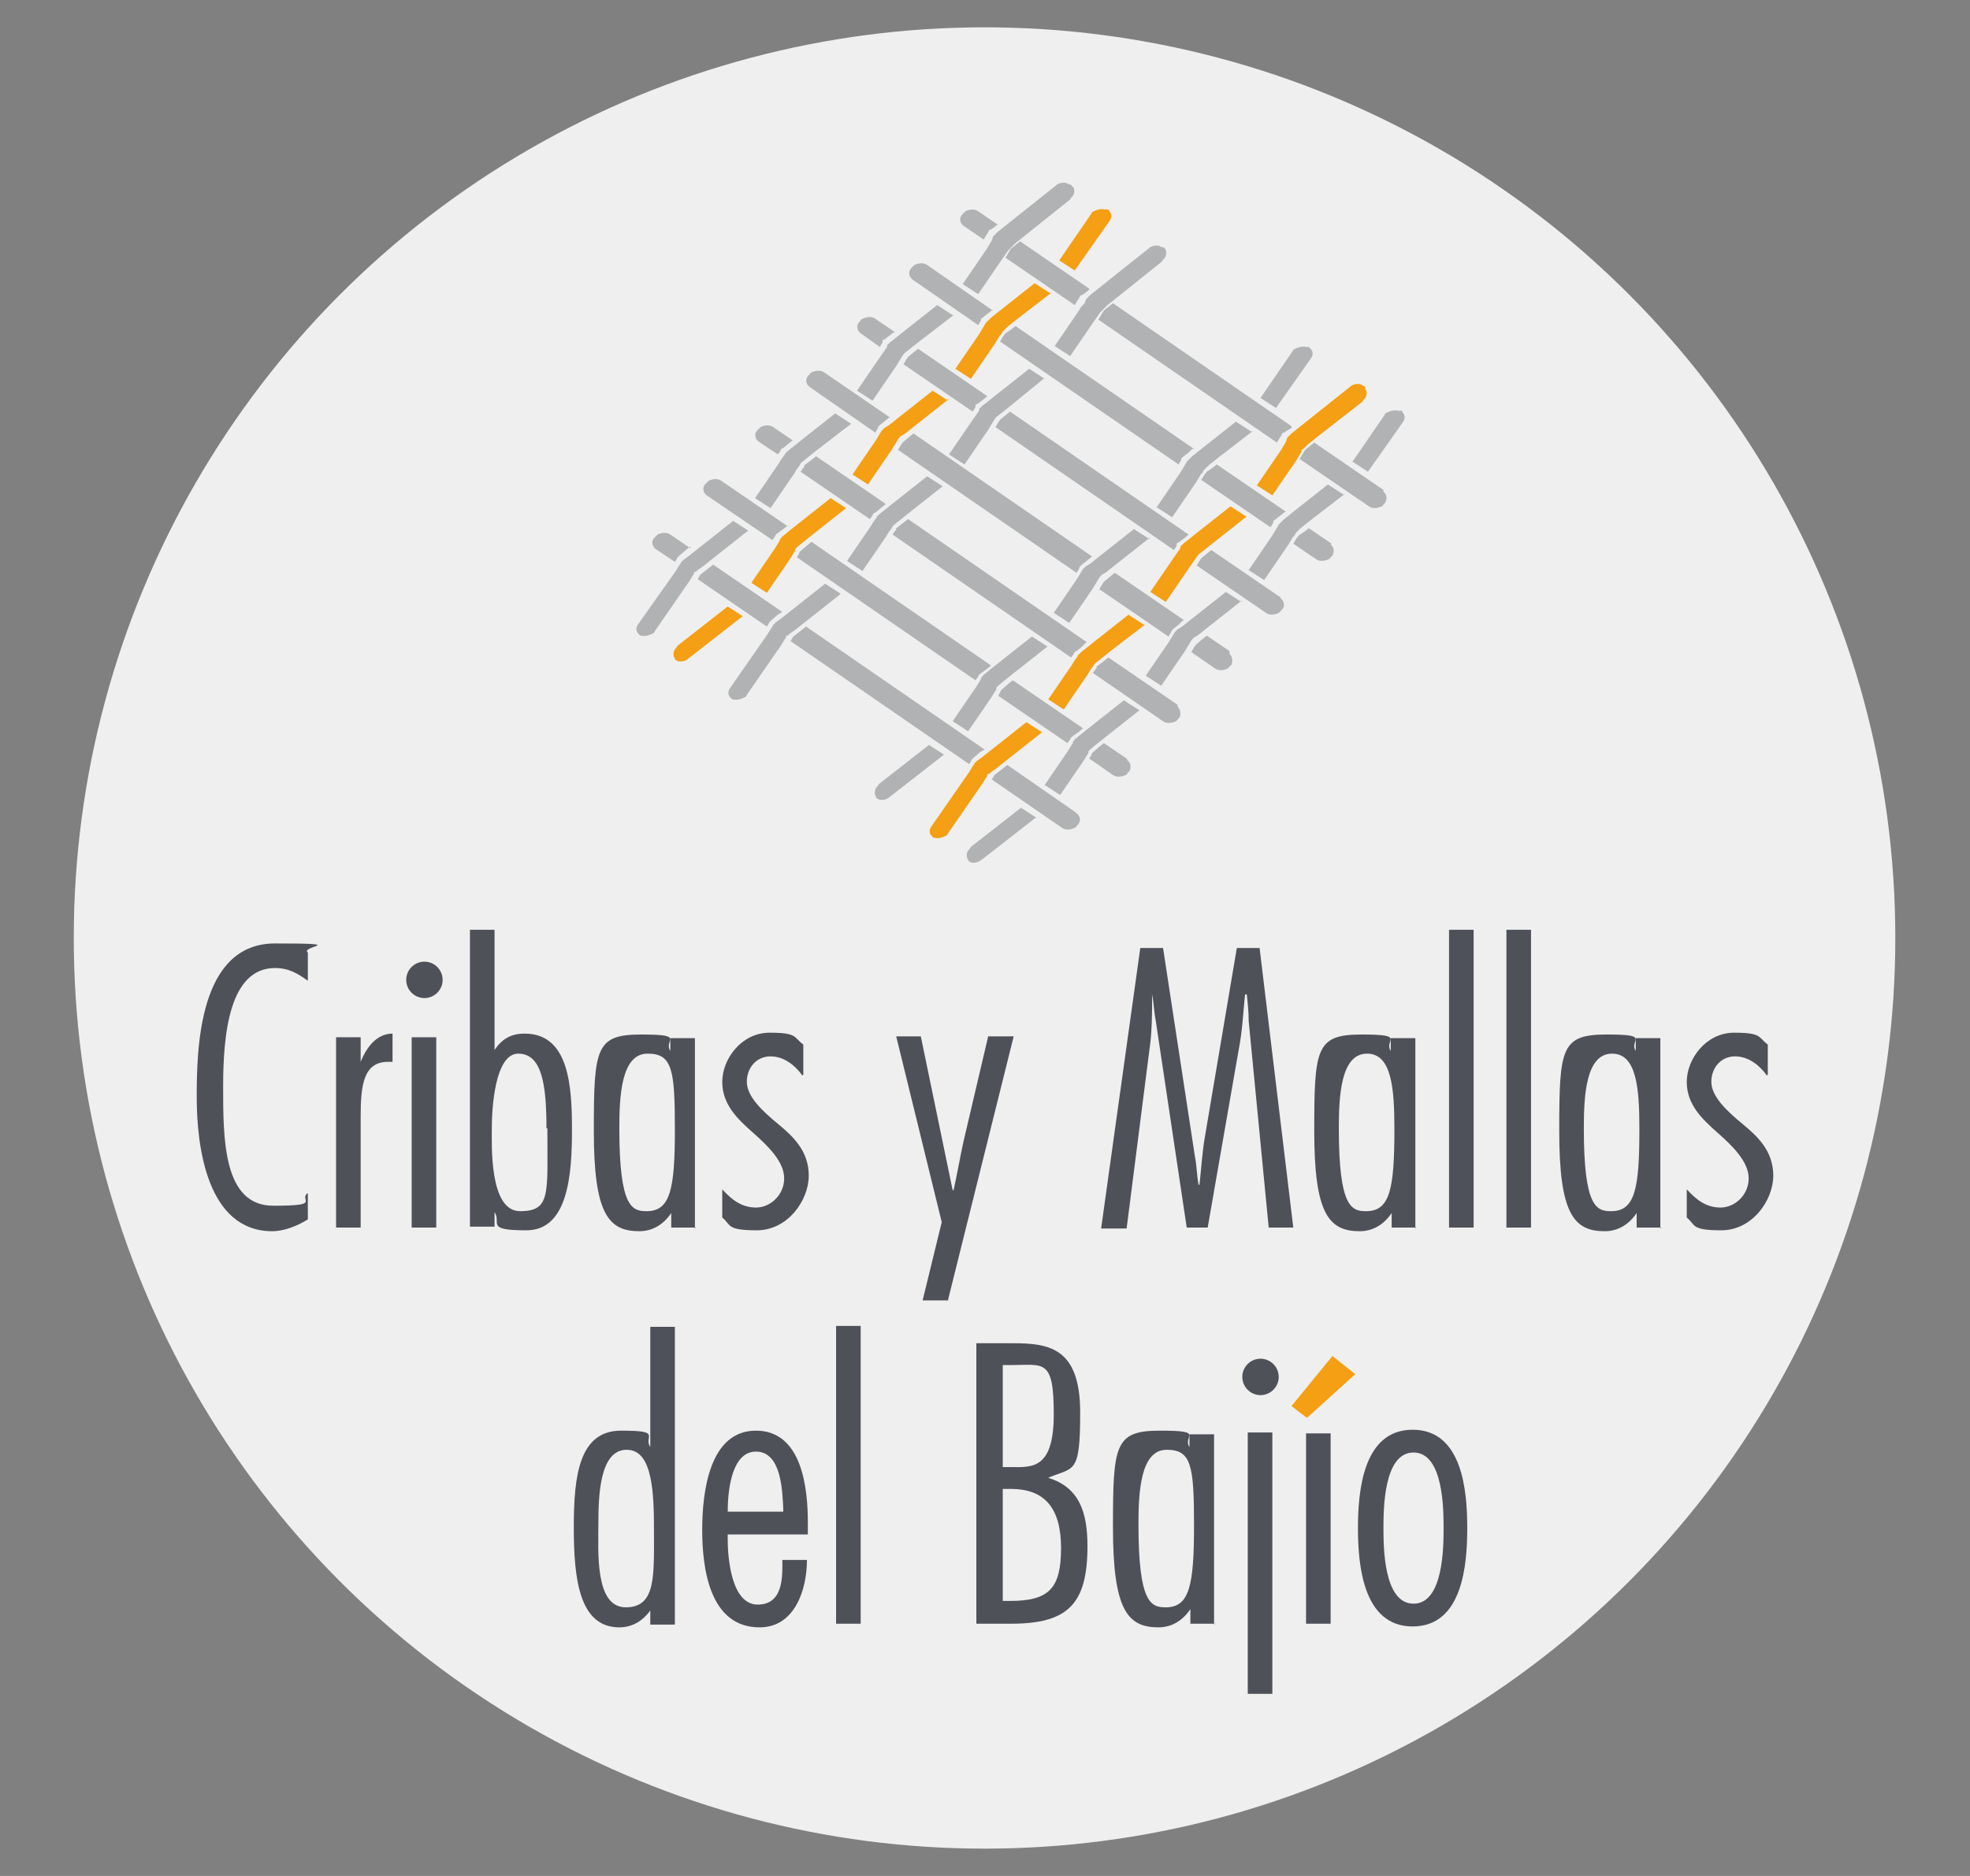 <?xml version="1.0" encoding="UTF-8"?> <svg xmlns="http://www.w3.org/2000/svg" id="Capa_1" version="1.1" viewBox="0 0 216.3 206"><rect x="0" y="0" width="216.3" height="206" fill="#808080" stroke="none"/><defs><style> .st0 { fill: #efefef; } .st1 { fill: #f49f14; } .st2 { fill: #b0b2b3; } .st3 { fill: #4f5159; } </style></defs><circle class="st0" cx="108.1" cy="103" r="100"></circle><g><path class="st2" d="M117.3,20.2c0,0-.1,0-.2-.1-.4-.1-.9,0-1.2.3l-5.4,4.3-.5.4-.5.4-.2.2h0c0,.1-.1.1-.2.2s-.1.1-.1.2h0s-.1.3-.1.3l-.3.5-.3.5-2.6,3.8,1.7,1.1,2.6-3.8.7-1,.2-.2.2-.2.2-.2.2-.2.5-.4.5-.4,5-4h0c.1-.2.2-.3.3-.4.2-.3.2-.8,0-1h-.1c0-.1,0-.1-.1-.2"></path><path class="st2" d="M104.6,34.6l-1.7-1.1-3.8,3-1,.8-.4.3h0c0,.1-.1.1-.2.2s-.1.1-.1.2h0s0,.1,0,.1l-.7,1-2.6,3.8,1.7,1.1,2.6-3.8.3-.5.3-.5h0c0,0,.2-.3.2-.3l.2-.2.4-.3.5-.4.5-.4,3.9-3"></path><path class="st2" d="M93.4,46.5l-1.7-1.1-3.8,3-.5.4-.5.4-.5.4h0c0,.1-.1.1-.2.2,0,0,0,.1-.1.2h0s0,0,0,0l-.3.4-.3.5-2.6,3.8,1.7,1.1,2.6-3.8.3-.5.3-.4h0c0,0,.1-.2.1-.2l.2-.2.5-.4.5-.4.5-.4,3.9-3"></path><path class="st2" d="M82.2,58.3l-1.7-1.1-3.8,3-.5.4-.5.4-.7.5h0c0,.1-.1.1-.2.2h0c0,0,0,.1-.1.2h0s-.2.3-.2.3l-.3.5-4.1,5.8c-.3.4-.3.8,0,1.1l.2.2c0,0,0,0,.1,0h0c.4.1.8,0,1.2-.2.1,0,.3-.2.3-.3h0c0,0,3.8-5.5,3.8-5.5l.3-.5.2-.3v-.2c.1,0,.2,0,.2,0l.2-.2.7-.5.5-.4.5-.4,3.8-3"></path><path class="st2" d="M127.5,27.1c0,0-.1,0-.2-.1-.4-.1-.9,0-1.2.3l-5.4,4.3-.5.4-.5.4-.2.2h0c0,0-.1.1-.2.2s-.1.1-.1.2h0s-.1.3-.1.3l-.4.4-.3.5-2.6,3.8,1.7,1.1,2.6-3.8.7-1,.2-.2.2-.2.2-.2.2-.2.5-.4.5-.4,5-4h0c.1-.2.2-.3.3-.4.2-.3.2-.8,0-1h0c0,0,0-.1-.1-.1"></path><path class="st2" d="M114.7,41.6l-1.7-1.1-3.8,3-.5.4-.5.4-.4.3h0c0,.1-.1.1-.2.2s-.1.1-.1.2h0s0,.1,0,.1l-.7,1-2.6,3.8,1.7,1.1,2.6-3.8.3-.5.3-.5h0c0,0,.2-.3.2-.3l.2-.2.4-.3.5-.4.5-.4,3.8-3.1"></path><path class="st2" d="M103.5,53.4l-1.7-1.1-3.8,3-.5.4-.5.4-.5.4h0c0,.1-.1.1-.2.2s0,.1-.1.2h0s0,0,0,0l-.3.4-.3.5-2.6,3.8,1.7,1.1,2.6-3.8.3-.5.3-.4h0c0,0,.1-.2.1-.2l.2-.2.5-.4.5-.4.5-.4,3.8-3"></path><path class="st2" d="M92.3,65.2l-1.7-1.1-3.8,3-1,.8-.7.5h0c0,.1-.1.1-.2.2h0c0,0,0,.1-.1.2h0s-.2.3-.2.3l-.3.5-4.1,5.9c-.3.4-.3.8,0,1.1l.2.2c0,0,.1,0,.1,0h0c.4.1.8,0,1.2-.2.1,0,.3-.2.3-.3h0c0,0,3.8-5.5,3.8-5.5l.3-.5.2-.3v-.2c.1,0,.2,0,.2,0l.2-.2.7-.5.5-.4.5-.4,3.8-3"></path><path class="st1" d="M121.4,23c0,0,0,0-.1,0h0c-.4-.1-.8,0-1.2.2-.1,0-.3.2-.3.3h0c0,0-3.5,5.1-3.5,5.1l1.7,1.1,3.8-5.4c.3-.4.3-.8,0-1.1,0,0,0-.1-.1-.2"></path><path class="st1" d="M115.3,32.2l-1.7-1.1-3.8,3-.5.4-.5.4-.3.3h0c-.1.1-.2.2-.3.3h0c0,0-.1.2-.1.2l-.3.5-.3.5-2.6,3.8,1.7,1.1,2.6-3.8.3-.5.3-.5h.1c0-.1.2-.4.2-.4l.2-.2.3-.3.5-.4.5-.4,3.9-3"></path><path class="st1" d="M104.1,44l-1.7-1.1-3.8,3-.5.4-.5.4-.5.3h0c-.1.1-.2.2-.3.3h0c0,0,0,0,0,0l-.3.5-.3.5-2.6,3.8,1.7,1.1,2.6-3.8.3-.5.3-.5h0s.2-.3.2-.3l.2-.2.5-.3.5-.4.5-.4,3.8-3"></path><path class="st1" d="M92.9,55.8l-1.7-1.1-3.8,3-1,.8-.6.5h0c0,.1-.2.2-.2.3h0c0,0,0,.1,0,.1l-.2.3-.3.5-2.6,3.8,1.7,1.1,2.6-3.8.3-.5.2-.3h0c0-.1,0-.2,0-.2l.2-.2.6-.5,1-.8,3.8-3"></path><path class="st1" d="M81.6,67.7l-1.7-1.1-5.5,4.3h0c-.1.2-.2.3-.3.4-.2.3-.2.8,0,1h0c0,.1,0,.1.1.2,0,0,.1,0,.2.1.4.1.9,0,1.2-.3l5.9-4.6"></path><path class="st2" d="M153.6,45.1c0,0,0,0-.1,0h0c-.4-.1-.8,0-1.2.2-.1,0-.3.2-.3.3h0c0,0-3.5,5.1-3.5,5.1l1.7,1.1,3.8-5.4c.3-.4.3-.8,0-1.1,0,0,0-.1-.1-.2"></path><path class="st2" d="M147.5,54.3l-1.7-1.1-3.8,3-1,.8-.3.3h0c-.1.1-.2.2-.3.3h0c0,0-.1.2-.1.2l-.3.5-.3.5-2.6,3.8,1.7,1.1,2.6-3.8.3-.5.3-.5h.1c0-.1.2-.4.2-.4l.2-.2.3-.3.5-.4.5-.4,3.9-3"></path><path class="st2" d="M136.3,66.1l-1.7-1.1-3.8,3-.5.4-.5.4-.5.3h0c-.1.1-.2.2-.3.3h0c0,0,0,0,0,0l-.3.5-.3.5-2.6,3.8,1.7,1.1,2.6-3.8.3-.5.3-.5h0s.2-.3.2-.3l.2-.2.5-.3.5-.4.5-.4,3.8-3"></path><path class="st2" d="M125.1,78l-1.7-1.1-3.8,3-.5.4-.5.4-.6.5h0c0,.1-.2.2-.2.3h0c0,0,0,.1,0,.1l-.2.3-.3.5-2.6,3.8,1.7,1.1,2.6-3.8.3-.5.2-.3h0c0-.1,0-.2,0-.2l.2-.2.6-.5,1-.8,3.8-3"></path><path class="st2" d="M113.8,89.8l-1.7-1.1-5.5,4.3h0c-.1.2-.2.3-.3.4-.2.3-.2.8,0,1h0c0,0,0,.1.1.2,0,0,.1,0,.2.1.4.1.8,0,1.2-.3l5.9-4.6"></path><path class="st2" d="M143.5,38.1c0,0,0,0-.1,0h0c-.4-.1-.8,0-1.2.2-.1,0-.3.2-.3.3h0c0,0-3.5,5.1-3.5,5.1l1.7,1.1,3.8-5.4c.3-.4.3-.8,0-1.1,0,0-.1-.1-.2-.2"></path><path class="st2" d="M137.4,47.4l-1.7-1.1-3.8,3-1,.8-.3.3h0c-.1.1-.2.2-.3.3h0c0,0-.1.2-.1.2l-.3.5-.3.5-2.6,3.8,1.7,1.1,2.6-3.8.3-.5.3-.5h.1c0-.1.2-.4.2-.4l.2-.2.3-.3.5-.4.5-.4,3.9-3"></path><path class="st2" d="M126.2,59.2l-1.7-1.1-3.8,3-.5.4-.5.4-.5.3h0c-.1.1-.2.2-.3.3h0c0,0,0,0,0,0l-.3.5-.3.5-2.6,3.8,1.7,1.1,2.6-3.8.3-.5.3-.5h0s.2-.3.2-.3l.2-.2.5-.3.5-.4.5-.4,3.8-3"></path><path class="st2" d="M115,71l-1.7-1.1-3.8,3-.5.4-.5.4-.6.5h0c0,.1-.2.2-.2.3h0c0,0,0,.1,0,.1l-.2.3-.3.5-2.6,3.8,1.7,1.1,2.6-3.8.3-.5.2-.3h0c0-.1,0-.2,0-.2l.2-.2.6-.5,1-.8,3.8-3"></path><path class="st2" d="M103.7,82.9l-1.7-1.1-5.5,4.3h0c-.1.2-.2.3-.3.4-.2.3-.2.8,0,1h0c0,.1,0,.1.1.2,0,0,.1,0,.2.1.4.1.9,0,1.2-.3l5.9-4.6"></path><path class="st1" d="M149.6,42.3c0,0-.1,0-.2-.1-.4-.1-.9,0-1.2.3l-5.4,4.3-1,.8-.2.2h0c0,0-.1.1-.2.2s-.1.1-.1.2h0s-.1.3-.1.3l-.3.5-.3.5-2.6,3.8,1.7,1.1,2.6-3.8.3-.5.3-.5v-.2c.1,0,.3-.2.3-.2l.2-.2.2-.2.5-.4.5-.4,5-3.9h0c.1-.2.2-.3.3-.4.2-.3.2-.8,0-1h0c0-.2,0-.2,0-.2"></path><path class="st1" d="M136.8,56.7l-1.7-1.1-3.8,3-.5.4-.5.4-.4.3h0c0,.1-.1.1-.2.2s-.1.1-.1.2h0s0,.1,0,.1l-.7,1-2.6,3.8,1.7,1.1,2.6-3.8.7-1h0c0,0,.2-.3.2-.3l.2-.2.4-.3,1-.8,3.8-3"></path><path class="st1" d="M125.6,68.6l-1.7-1.1-3.8,3-1,.8-.5.4h0c0,.1-.1.1-.2.2s0,.1-.1.2h0s0,0,0,0l-.3.4-.3.5-2.6,3.8,1.7,1.1,2.6-3.8.3-.5.3-.4h0c0,0,.1-.2.1-.2l.2-.2.5-.4.5-.4.5-.4,3.9-3"></path><path class="st1" d="M114.4,80.4l-1.7-1.1-3.8,3-1,.8-.7.5h0c0,.1-.1.1-.2.2h0c0,0,0,.1-.1.2h0s-.2.3-.2.3l-.3.5-4.1,5.9c-.3.4-.3.8,0,1.1,0,0,.1.1.2.2,0,0,0,0,.1,0h0c.4.1.8,0,1.2-.2.1,0,.3-.2.3-.3h0c0,0,3.8-5.5,3.8-5.5l.3-.5.2-.3v-.2c.1,0,.2,0,.2,0l.2-.2.7-.5.5-.4.5-.4,3.8-3"></path><path class="st2" d="M109.6,24.7l-2.2-1.5c-.4-.3-1-.2-1.4,0,0,0-.1.1-.2.2,0,0-.1.1-.2.2-.3.4-.2.9.2,1.2l2.2,1.5.3-.5.2-.3c0,0,0-.1.1-.2s.1-.1.2-.1l.3-.2.5-.4"></path><path class="st2" d="M119.6,31.7l-7.6-5.2-.5.4-.5.4-.3.5-.3.5,7.6,5.2.3-.5.2-.3c0,0,0-.1.1-.2s.1-.1.2-.1l.3-.2.5-.4"></path><path class="st2" d="M141.8,46.8l-19.6-13.5-.5.4-.5.4-.3.5-.3.5,19.6,13.5.3-.5.2-.3c0,0,0-.1.1-.2s.1-.1.2-.1l.3-.2.5-.3"></path><path class="st2" d="M151.9,53.8l-7.6-5.2-.5.4-.5.4-.3.5-.3.5,7.6,5.2c.4.3,1,.2,1.4,0,0,0,.2-.1.2-.2,0,0,.1-.1.2-.2.2-.4.2-.9-.2-1.2"></path><path class="st2" d="M109,34.1l-7.2-5c-.4-.3-1-.2-1.4,0h0c0,0-.1.1-.2.2s-.1.1-.2.2h0c-.3.4-.2.9.2,1.2l7.2,5,.3-.5v-.2c.2-.1.3-.2.4-.3l.4-.3.5-.4"></path><path class="st2" d="M131.1,49.3l-19.6-13.5-.5.4-.6.4-.3.4-.3.5,19.6,13.5.3-.5v-.2c.2-.1.3-.2.4-.3l.4-.3.4-.4"></path><path class="st2" d="M141.2,56.2l-7.6-5.2-.5.4-.6.4-.3.4-.3.5,7.6,5.2.3-.5v-.2c.2-.1.3-.2.4-.3l.4-.3.5-.4"></path><path class="st2" d="M146.2,59.7l-2.5-1.7-.5.4-.6.4-.3.4-.3.5,2.5,1.7c.4.3,1,.2,1.4,0h0c0,0,.2-.1.2-.2,0,0,.1-.1.2-.2h0c.2-.4.2-.9-.2-1.2"></path><path class="st2" d="M98.3,36.5l-2.2-1.5c-.4-.3-1-.2-1.4,0h0c0,0-.2.1-.2.2,0,0-.1.1-.2.2-.3.4-.2.9.2,1.2l2.1,1.5.3-.5h0c0-.2,0-.3.1-.3s.1,0,.2-.1l.4-.3.5-.4"></path><path class="st2" d="M108.4,43.5l-7.6-5.2-.5.4-.6.5-.2.3-.3.5,7.6,5.2.3-.5h0c0-.2,0-.3.1-.3s.1-.1.2-.1l.4-.3.5-.4"></path><path class="st2" d="M130.5,58.7l-19.6-13.5-.5.4-.6.5-.2.3-.3.5,19.6,13.5.3-.5h0c0-.2,0-.3.1-.3s.1-.1.2-.1l.4-.3.5-.4"></path><path class="st2" d="M140.6,65.6l-7.6-5.2-.5.4-.6.5-.2.3-.3.5,7.6,5.2c.4.3,1,.2,1.4,0,0,0,.2-.1.2-.2,0,0,.1-.1.2-.2h0c.3-.4.2-.9-.2-1.2"></path><path class="st2" d="M97.8,45.9l-7.3-5c-.4-.3-1-.2-1.4,0h0c0,0-.2.1-.2.2,0,0-.1.1-.2.2h0c-.3.4-.2.9.2,1.2l7.2,5,.3-.5h0c0-.2.2-.3.3-.4l.5-.4.5-.4"></path><path class="st2" d="M119.9,61.1l-19.6-13.5-.5.4-.7.6-.2.3-.3.5,19.6,13.5.3-.5h0c0-.2.2-.3.3-.4l.5-.4.5-.4"></path><path class="st2" d="M130,68.1l-7.6-5.2-.5.4-.7.6-.2.3-.3.5,7.6,5.2.3-.5h0c0-.2.2-.3.3-.4l.5-.4.4-.4"></path><path class="st2" d="M135,71.5l-2.5-1.7-.5.4-.7.6-.2.3-.3.5,2.6,1.8c.4.3,1,.2,1.4,0h0c0,0,.1-.1.2-.2s.1-.1.2-.2h0c.2-.4.1-.9-.2-1.2"></path><path class="st2" d="M87.1,48.4l-2.2-1.5c-.4-.3-1-.2-1.4,0h0c0,0-.1.1-.2.2,0,0-.1.1-.2.2h0c-.3.4-.2.9.2,1.2l2.1,1.4.3-.4h0c0,0,0-.1.1-.2,0,0,.1-.1.2-.1l.6-.5.5-.4"></path><path class="st2" d="M97.2,55.3l-7.6-5.2-.5.4-.8.6v.2c-.1,0-.4.5-.4.5l7.6,5.2.3-.4h0c0,0,0-.1.1-.2,0,0,.1-.1.2-.1l.6-.5.5-.4"></path><path class="st2" d="M119.3,70.5l-19.6-13.5-.5.4-.8.6v.2c-.1,0-.4.5-.4.5l19.6,13.5.3-.4h0c0,0,0-.1.1-.2,0,0,.1-.1.2-.1l.6-.5.4-.4"></path><path class="st2" d="M129.3,77.4l-7.6-5.2-.5.4-.8.6v.2c-.1,0-.4.5-.4.5l7.7,5.3c.4.3,1,.2,1.4,0h0c0,0,.2-.1.2-.2,0,0,.1-.1.2-.2h0c.2-.4.1-.9-.2-1.2"></path><path class="st2" d="M86.5,57.8l-7.3-5c-.4-.3-1-.2-1.4,0,0,0-.1.1-.2.2,0,0-.1.1-.2.2h0c-.3.4-.2.9.2,1.2l7.2,4.9.3-.4h0c0-.1.1-.2.2-.3l.7-.5.5-.4"></path><path class="st2" d="M108.7,73l-19.6-13.5-.5.4-.8.7h0c0,.1-.3.6-.3.6l19.6,13.5.3-.4h0c0-.1.1-.2.2-.3l.7-.5.5-.4"></path><path class="st2" d="M118.8,79.9l-7.6-5.2-.5.4-.8.7h0c0,.1-.3.6-.3.6l7.6,5.2.3-.4h0c0-.1.1-.2.2-.3l.7-.5.5-.4"></path><path class="st2" d="M123.7,83.3l-2.5-1.7-.5.4-.8.7h0c0,.1-.3.6-.3.6l2.6,1.8c.4.3,1,.2,1.4,0h0c0,0,.2-.1.2-.2s.1-.1.2-.2c.2-.4.2-.9-.2-1.2"></path><path class="st2" d="M75.8,60.2l-2.2-1.5c-.4-.3-1-.2-1.4,0,0,0-.1.1-.2.2,0,0-.1.1-.2.2h0c-.3.4-.2.9.2,1.2l2.1,1.4.2-.3c0,0,0-.1.1-.2h0c0,0,.1-.1.2-.2l.7-.6.5-.4"></path><path class="st2" d="M85.9,67.2l-7.6-5.2-.5.4-.9.7h0s-.3.5-.3.5l7.6,5.2.2-.3c0,0,0-.1.1-.2h0c0,0,.1-.1.2-.2l.7-.6.5-.3"></path><path class="st2" d="M108.1,82.3l-19.6-13.5-.5.4-.9.7h0s-.3.5-.3.5l19.6,13.5.2-.3c0,0,0-.1.1-.2h0c0,0,.1-.1.2-.2l.7-.6.5-.3"></path><path class="st2" d="M118.1,89.2l-7.5-5.2-.5.4-.9.7h0s-.3.5-.3.5l7.7,5.3c.4.3,1,.2,1.4,0h0c0,0,.2-.1.2-.2,0,0,.1-.1.2-.2.3-.4.2-.9-.2-1.2"></path><path class="st3" d="M33.8,133.9c-1.1.7-2.6,1.3-3.9,1.3-7.2,0-8.3-9.4-8.3-14.7s.2-16.9,8.6-16.9,2.7.3,3.6,1v3.1c-1.1-.8-2.1-1.4-3.6-1.4-5,0-5.7,7.2-5.7,13s0,13.1,5.5,13.1,2.7-.6,3.8-1.4v2.9Z"></path><path class="st3" d="M39.6,116.6h0c.6-1.5,1.7-3.1,3.5-3.1v3.1h-.5c-2.7,0-3,2.6-3,6v12.2h-2.7v-20.9h2.7v2.8h0Z"></path><path class="st3" d="M46.6,109.6c-1.1,0-2-.9-2-2s.9-2,2-2,2,.9,2,2-.9,2-2,2ZM47.9,134.8h-2.7v-20.9h2.7v20.9Z"></path><path class="st3" d="M51.6,102.1h2.7v13.2h0c.8-1.2,1.8-1.8,3.3-1.8,4.9,0,5.2,5.8,5.2,10.6s-.4,11-5,11-2.7-.8-3.5-2h0v1.6h-2.7v-32.6ZM60,123.9c0-4.8-.5-8.2-3.1-8.2s-2.9,6.2-2.9,8.1-.3,9.2,3.1,9.2,3-1.9,3-9.1Z"></path><path class="st3" d="M76.4,134.8h-2.7v-1.6h0c-.8,1.2-2,2-3.5,2-3.4,0-5-1.9-5-11s.2-10.6,5.2-10.6,2.4.6,3.2,1.8h0v-1.4h2.7v20.9h0ZM71.1,115.7c-2.9,0-3.1,4.7-3.1,8.2,0,8.7,1.4,9.1,3,9.1,2.6,0,3.1-2.4,3.1-9s-.3-8.3-3-8.3Z"></path><path class="st3" d="M88.1,118.1h0c-.8-1.1-2-2.1-3.5-2.1s-2.6,1.2-2.6,2.8,1.7,3.2,3.4,4.6c1.7,1.4,3.4,3,3.4,5.7s-2.3,6-5.7,6-2.8-.6-3.8-1.4v-3.1c1,1.1,2.1,2,3.7,2s3.1-1.4,3.1-3.2-1.7-3.5-3.4-5c-1.7-1.5-3.4-3.1-3.4-5.6s2.1-5.4,5.2-5.4,2.6.5,3.7,1.3v3.3Z"></path><path class="st3" d="M104.1,142.8h-2.8l2.1-8.6-5-20.4h2.7l3.5,16.9h.1c.4-1.8.7-3.6,1.1-5.4l2.7-11.5h2.8l-7.2,28.9Z"></path><path class="st3" d="M142.1,134.8h-2.8l-2.2-22.7c0-1-.1-1.9-.2-2.9h-.2c-.2,2-.3,4.1-.7,6.1l-3.4,19.5h-2.3l-3.4-22.7c-.2-1-.2-1.9-.4-2.9h0c0,2,0,4.1-.3,6.1l-2.5,19.6h-2.8l4.3-30.8h2.5l3.5,22.9c.2,1,.2,2,.4,3.1h.1c.2-1.8.3-3.6.6-5.3l3.5-20.7h2.5l3.7,30.7Z"></path><path class="st3" d="M155.5,134.8h-2.7v-1.6h0c-.8,1.2-2,2-3.5,2-3.4,0-5-1.9-5-11s.2-10.6,5.2-10.6,2.4.6,3.2,1.8h0v-1.4h2.7v20.9h0ZM150.1,115.7c-2.9,0-3.1,4.7-3.1,8.2,0,8.7,1.4,9.1,3,9.1,2.6,0,3.1-2.4,3.1-9,0-4.5-.3-8.3-3-8.3Z"></path><path class="st3" d="M161.8,134.8h-2.7v-32.7h2.7v32.7Z"></path><path class="st3" d="M168.1,134.8h-2.7v-32.7h2.7v32.7Z"></path><path class="st3" d="M182.4,134.8h-2.7v-1.6h0c-.8,1.2-2,2-3.5,2-3.4,0-5-1.9-5-11s.2-10.6,5.2-10.6,2.4.6,3.2,1.8h0v-1.4h2.7v20.9h0ZM177,115.7c-2.9,0-3.1,4.7-3.1,8.2,0,8.7,1.4,9.1,3,9.1,2.6,0,3.1-2.4,3.1-9,0-4.5-.3-8.3-3-8.3Z"></path><path class="st3" d="M194,118.1h0c-.8-1.1-2-2.1-3.5-2.1s-2.6,1.2-2.6,2.8,1.7,3.2,3.4,4.6c1.7,1.4,3.4,3,3.4,5.7s-2.3,6-5.7,6-2.8-.6-3.8-1.4v-3.1c1,1.1,2.1,2,3.7,2s3.1-1.4,3.1-3.2-1.7-3.5-3.4-5c-1.7-1.5-3.4-3.1-3.4-5.6s2.1-5.4,5.2-5.4,2.6.5,3.7,1.3v3.3Z"></path><path class="st3" d="M71.5,176.7h0c-.8,1.2-2,2-3.5,2-4.4,0-5-5.3-5-11s.6-10.6,5.2-10.6,2.4.6,3.2,1.8h0v-13.2h2.7v32.7h-2.7v-1.7h0ZM68.8,159.2c-3,0-3.1,5.2-3.1,8.2s-.4,9.1,3,9.1,3.1-3.5,3.1-9c0-4.8-.5-8.3-3-8.3Z"></path><path class="st3" d="M79.9,168.4v.6c0,2.1.4,7.2,3.3,7.2s2.7-3.3,2.7-4.9h2.7c0,3.2-1.3,7.4-5.2,7.4-5.5,0-6.3-6.5-6.3-10.7s.8-10.9,5.9-10.9,5.7,6.4,5.7,10.1v1.3h-8.8ZM86,166.1v-.4c-.1-2-.2-6.3-3-6.3s-3.1,4.7-3.1,6.6h6.1Z"></path><path class="st3" d="M94.4,178.3h-2.6v-32.7h2.7v32.7h0Z"></path><path class="st3" d="M107.2,178.3v-30.8h4c4,0,7.4.5,7.4,7.6s-.7,5.9-3.8,7.3v-.2c3.8,1,4.6,4,4.6,7.6,0,6.4-2.2,8.5-8.4,8.5h-3.7ZM110.1,161.1h.8c2.3,0,4.8.4,4.8-5.8s-1.1-5.4-4.8-5.4h-.8v11.2ZM110.1,175.8h.8c4.3,0,5.6-1.4,5.6-5.8s-1.8-6.5-5.5-6.5h-.9v12.3h0Z"></path><path class="st3" d="M133.4,178.3h-2.7v-1.6h0c-.8,1.2-2,2-3.5,2-3.4,0-5-1.9-5-11s.2-10.6,5.2-10.6,2.4.6,3.2,1.8h0v-1.4h2.7v20.9h0ZM128.1,159.2c-2.9,0-3.1,4.7-3.1,8.2,0,8.7,1.4,9.1,3,9.1,2.6,0,3.1-2.4,3.1-9s-.3-8.3-3-8.3Z"></path><path class="st3" d="M138.4,153.2c-1.1,0-2-.9-2-2s.9-2,2-2,2,.9,2,2-.9,2-2,2ZM139.7,186h-2.7v-28.7h2.7v28.7Z"></path><polygon class="st1" points="148.8 150.9 143.5 155.7 141.8 154.4 146.3 148.9 148.8 150.9"></polygon><rect class="st3" x="143.4" y="157.4" width="2.7" height="20.9"></rect><path class="st3" d="M161.1,167.8c0,4-.5,10.8-6,10.8s-6-6.9-6-10.8.5-10.8,6-10.8,6,6.8,6,10.8ZM151.9,167.8c0,2,0,8.3,3.3,8.3s3.3-6.3,3.3-8.3,0-8.3-3.3-8.3-3.3,6.3-3.3,8.3Z"></path></g></svg> 